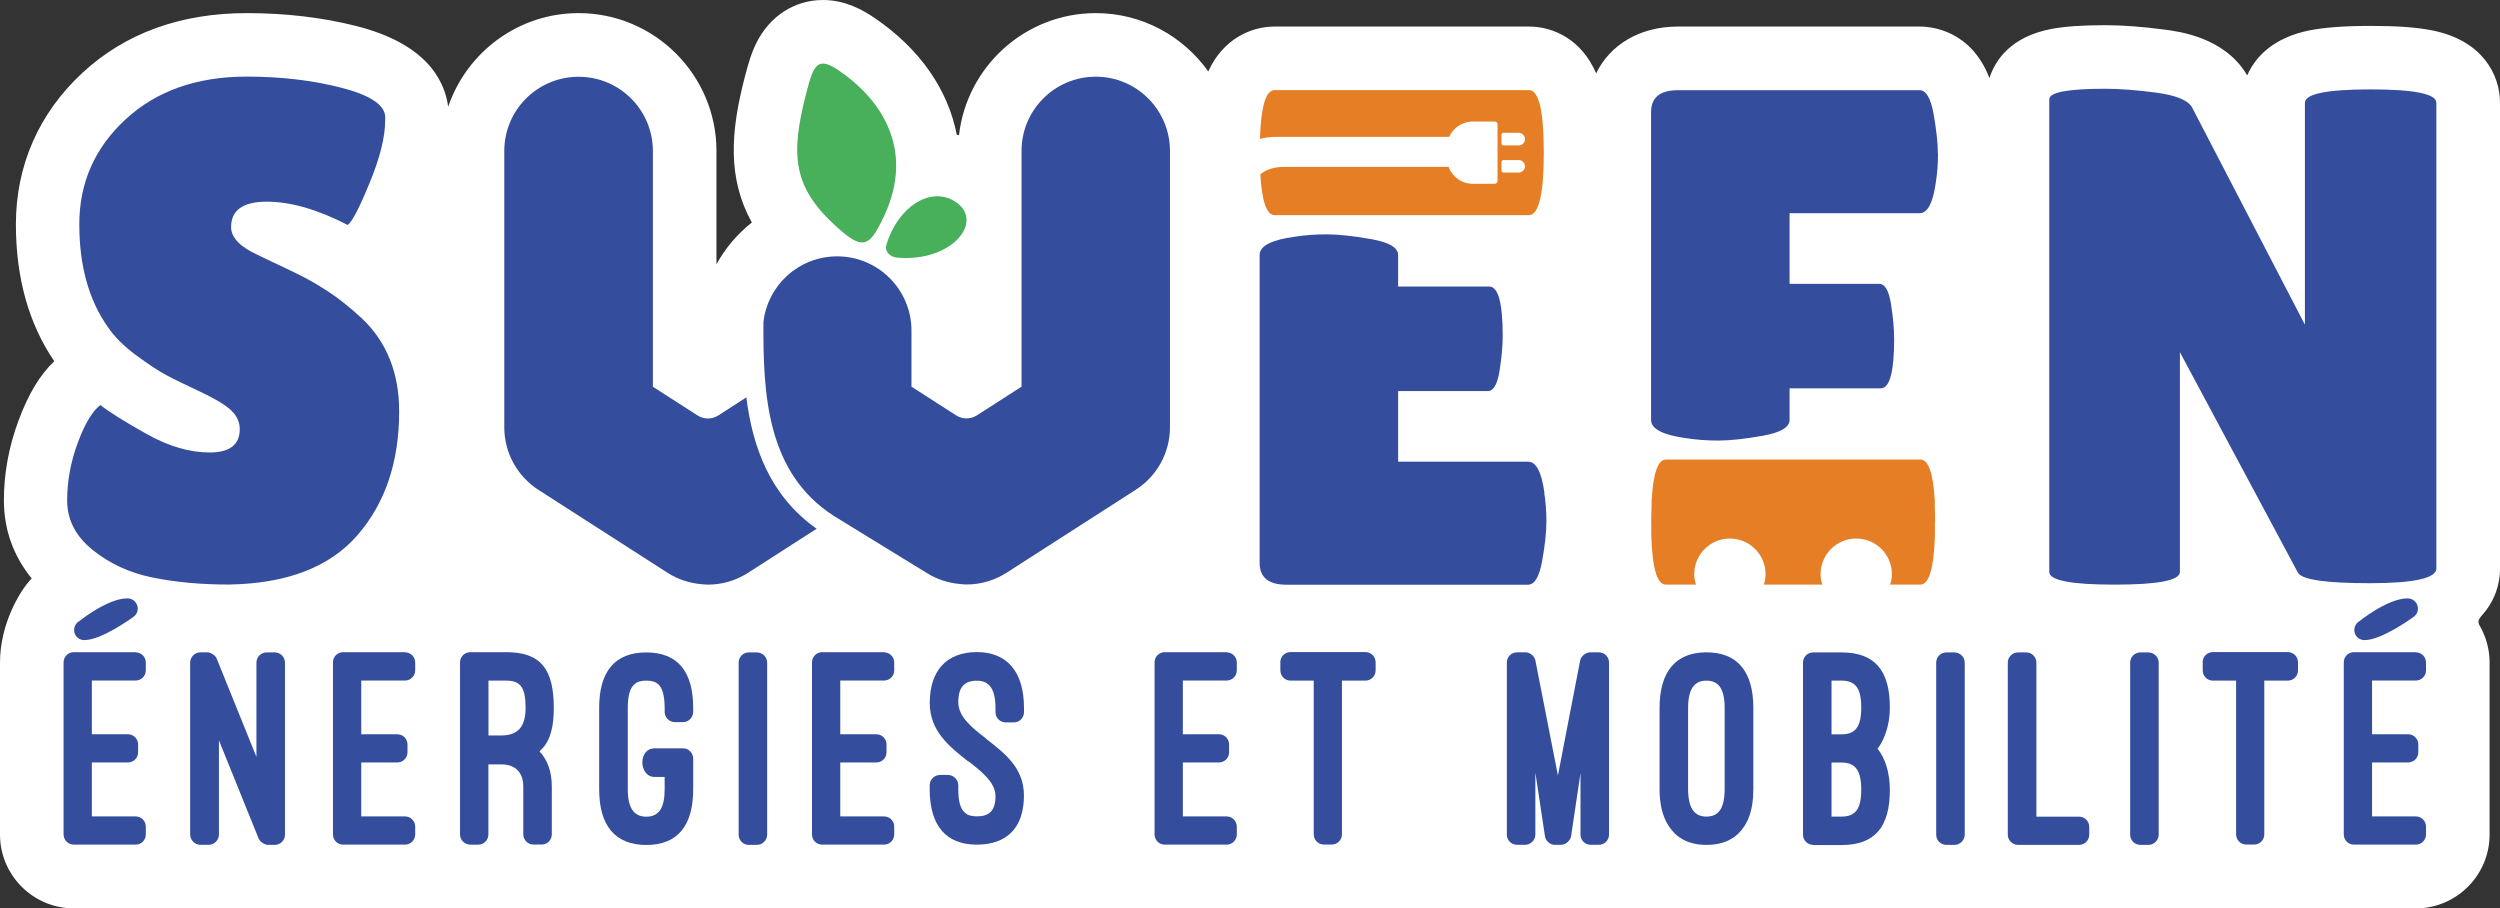 <?xml version="1.0" encoding="UTF-8"?><svg id="Calque_2" xmlns="http://www.w3.org/2000/svg" viewBox="0 0 314.6 114.32"><rect x="0" y="0" width="314.6" height="114.32" fill="#333333" stroke="none"/><defs><style>.cls-1{fill:#e57e24;}.cls-2{fill:#fff;}.cls-3{fill:#344d9d;}.cls-4{fill:#48af5b;}</style></defs><g id="Calque_1-2"><path class="cls-2" d="m314.6,71.52V12.94c0-3.56-2.22-7.83-8.46-9.1-1.95-.4-4.43-.58-7.8-.58s-5.85.19-7.8.58c-4.28.88-6.67,3.16-7.75,5.65-.03-.04-.05-.09-.08-.13-2.78-4.64-8.44-5.39-10.29-5.63-2.85-.38-5.3-.56-7.5-.56-2.91,0-5.06.15-6.76.47-5.12.97-7.07,3.91-7.81,6.18-2.3-5.95-7.17-6.48-8.79-6.48h-30.4c-4.8,0-8.55,2.28-10.3,5.89-1.84-4.29-5.42-5.89-8.45-5.89h-32.01c-2.93,0-6.48,1.52-8.35,5.65-3.15-4.43-8.31-7.34-14.15-7.34-8.89,0-16.24,6.73-17.22,15.37-.09-.02-.18-.05-.28-.07-1.1-5.66-4.63-10.82-10.37-14.71-1.42-.96-3.63-2.24-6.47-2.24h0c-3.54,0-6.65,1.99-8.34,5.33-.69,1.36-1.1,2.83-1.49,4.34-1.8,6.92-2.2,12.74.88,18.33-1.81,1.43-3.33,3.21-4.45,5.26v-14.26c0-9.56-7.78-17.35-17.35-17.35-7.61,0-14.08,4.94-16.41,11.78-.48-3.53-2.94-7.96-11.54-10.15-4.25-1.08-8.89-1.63-13.8-1.63-8.33,0-15.28,2.52-20.67,7.5C4.9,14.23,2,20.82,2,28.23c0,6.75,1.63,12.54,4.83,17.23-1.82,1.72-3.27,4.14-4.51,7.5-1.22,3.28-1.83,6.65-1.83,10.02,0,3.66,1.2,7,3.5,9.81-1.54,1.57-3.99,5.8-3.99,10.59v21.64c0,5.12,4.17,9.29,9.29,9.29l105.82-.02s.05.02.25.02h188.64c5.12,0,9.29-4.17,9.29-9.29v-21.64c0-1.7-.46-3.3-1.26-4.67-.24-.44-.15-.75.2-1.17,1.69-1.81,2.38-4.03,2.38-6.02Z"/><path class="cls-1" d="m192.4,11.34h-32.01c-1.1,0-1.71,2.05-1.84,6.15.64-.18,1.34-.27,2.01-.27h21.81c.5-1.13,1.64-1.93,2.96-1.93h2.76c.2,0,.36.16.36.36v7.12c0,.2-.16.36-.36.36h-2.76c-1.4,0-2.59-.89-3.04-2.13h-20.67c-1.4,0-2.38.39-3.02.95.2,3.39.79,5.12,1.79,5.12h32.01c1.24,0,1.87-2.62,1.87-7.87s-.62-7.87-1.87-7.87Zm-1.29,10.37h0s-1.92,0-1.92,0c-.14,0-.24-.11-.24-.24v-1.09c0-.14.11-.24.24-.24h1.92c.44,0,.79.36.79.79s-.36.79-.79.79Zm0-3.41h-1.91c-.14,0-.25-.11-.25-.25v-1.09c0-.14.11-.25.25-.25h1.88c.43,0,.8.32.83.75.02.46-.34.84-.79.84Z"/><path class="cls-4" d="m111.22,27.26c-1.85,3.95-2.69,4.26-6.1,1.14-5.38-4.93-5.66-8.97-3.65-16.72.92-3.54,1.39-4.63,4.07-2.82,5.05,3.42,9.76,9.71,5.69,18.39Z"/><path class="cls-4" d="m112.91,32.42c-.92-.08-1.63-.77-1.36-1.65,1.48-4.81,5.53-7.3,8.54-5.47,3.97,2.42-.21,7.73-7.18,7.12Z"/><path class="cls-3" d="m12.66,50.99c1.13.89,3.07,2.1,5.82,3.64,2.76,1.54,5.39,2.31,7.91,2.31s3.78-.98,3.78-2.93c0-.89-.36-1.67-1.07-2.36-.71-.68-2.02-1.47-3.91-2.36-1.9-.89-3.32-1.58-4.27-2.09-.95-.5-2.21-1.33-3.78-2.49-1.57-1.16-2.77-2.36-3.6-3.6-2.37-3.38-3.56-7.67-3.56-12.89s1.94-9.61,5.82-13.2c3.88-3.58,8.96-5.38,15.25-5.38,4.27,0,8.21.46,11.82,1.38,3.61.92,5.48,2.12,5.6,3.6v.53c0,2.08-.65,4.7-1.96,7.87-1.3,3.17-2.22,4.93-2.76,5.29-3.79-1.96-7.19-2.93-10.18-2.93s-4.49,1.07-4.49,3.2c0,1.3,1.1,2.46,3.29,3.47.47.24,1.16.56,2.04.98.89.41,1.91.9,3.07,1.47,1.16.56,2.4,1.27,3.73,2.13,1.33.86,2.77,2,4.31,3.42,3.14,2.96,4.71,6.88,4.71,11.73,0,6.34-1.75,11.53-5.24,15.56-3.5,4.03-8.89,6.1-16.18,6.22-3.56,0-6.77-.3-9.65-.89-2.88-.59-5.38-1.75-7.51-3.47-2.13-1.72-3.2-3.79-3.2-6.22s.44-4.84,1.33-7.25c.89-2.4,1.84-3.98,2.84-4.76Z"/><path class="cls-3" d="m306.6,71.52c0,1.24-2.79,1.87-8.36,1.87s-8.59-.44-9.07-1.33l-14.85-27.74v27.65c0,1.07-2.74,1.6-8.22,1.6s-8.22-.53-8.22-1.6V12.5c0-.89,2.34-1.33,7.02-1.33,1.84,0,3.98.16,6.44.49,2.46.33,3.96.93,4.49,1.82l14.22,27.38V12.94c0-1.13,2.76-1.69,8.27-1.69s8.27.56,8.27,1.69v58.58Z"/><path class="cls-3" d="m194.35,62.01c-.36-2.61-1.04-3.91-2.05-3.91h-16.36v-8.89h11.29c.71,0,1.2-.85,1.47-2.53.27-1.69.4-3.16.4-4.4,0-4.15-.56-6.22-1.69-6.22h-11.47v-3.97c0-.93-1.13-1.6-3.4-2-2.27-.4-4.12-.6-5.56-.6s-2.79.1-4.06.3c-2.94.4-4.41,1.17-4.41,2.3v38.73c0,1.84,1.13,2.76,3.38,2.76h30.4c.83,0,1.42-1.01,1.78-3.02.36-2.01.53-3.66.53-4.93s-.09-2.47-.27-3.6Z"/><path class="cls-3" d="m243.86,19.3c0-1.27-.18-2.92-.53-4.93-.36-2.02-.95-3.02-1.78-3.02h-30.4c-2.25,0-3.38.92-3.38,2.76v38.73c0,1.13,1.47,1.9,4.41,2.3,1.27.2,2.62.3,4.06.3s3.29-.2,5.56-.6c2.27-.4,3.4-1.07,3.4-2v-3.97h11.47c1.13,0,1.69-2.07,1.69-6.22,0-1.24-.13-2.71-.4-4.4-.27-1.69-.76-2.53-1.47-2.53h-11.29v-8.89h16.36c1.01,0,1.69-1.3,2.05-3.91.18-1.13.27-2.33.27-3.6Z"/><path class="cls-3" d="m93.93,50l-3.54,2.28c-.8.51-1.82.51-2.61,0l-5.62-3.61v-29.66c0-5.16-4.18-9.35-9.35-9.35s-9.35,4.18-9.35,9.35v34.77c0,3.18,1.62,6.14,4.29,7.86l16.27,10.45c1.3.83,2.75,1.29,4.22,1.42.1.01.21.02.32.03h0c.17.02.34.03.51.03.01,0,.02,0,.03,0h0c1.75,0,3.49-.5,5.02-1.48l8.64-5.55c-5.85-4.15-8.05-10.24-8.84-16.54Z"/><path class="cls-3" d="m137.9,9.65c-5.16,0-9.35,4.18-9.35,9.35v29.66l-5.62,3.61c-.8.51-1.82.51-2.61,0l-5.62-3.61v-7.05c0-5.16-4.18-9.35-9.35-9.35-4.81,0-8.77,3.63-9.28,8.3-.05,9.09.42,18.94,8.87,24.37.05.03.11.07.16.1h0s11.47,7.04,11.47,7.04c1.3.83,2.75,1.29,4.22,1.42.27.04.54.06.83.06.01,0,.02,0,.03,0,1.75,0,3.49-.5,5.02-1.48l16.27-10.45c2.68-1.72,4.29-4.68,4.29-7.86V19c0-5.16-4.18-9.35-9.35-9.35Z"/><path class="cls-1" d="m243.51,65.7c0-.77-.02-1.46-.04-2.12v-.63c-.2-3.39-.79-5.12-1.8-5.12h-32.04c-1,0-1.59,1.73-1.79,5.12v.63c-.03.66-.05,1.35-.05,2.12,0,.26,0,.48.01.72v1c.12,4.09.73,6.15,1.83,6.15h3.79c-.13-.42-.22-.85-.22-1.31,0-2.48,2.01-4.49,4.49-4.49s4.49,2.01,4.49,4.49c0,.46-.09.9-.22,1.31h7.36c-.13-.42-.22-.85-.22-1.31,0-2.48,2.01-4.49,4.49-4.49s4.49,2.01,4.49,4.49c0,.46-.09.9-.22,1.31h3.79c1.1,0,1.71-2.05,1.84-6.15v-1c0-.24,0-.47,0-.72Z"/><path class="cls-3" d="m17.06,82.09c.72,0,1.29.57,1.29,1.29v.97c0,.72-.57,1.29-1.29,1.29h-5.5v6.76h4.53c.72,0,1.29.57,1.29,1.29v.97c0,.72-.57,1.29-1.29,1.29h-4.53v6.79h5.5c.72,0,1.29.57,1.29,1.29v.97c0,.72-.57,1.29-1.29,1.29h-7.77c-.72,0-1.29-.57-1.29-1.29v-21.64c0-.72.58-1.29,1.29-1.29h7.77Zm-7.15-3.88s3.59-2.91,6.11-2.91c1.29,0,1.8,1.62.75,2.34,0,0-3.95,2.91-6.15,2.91-1.3,0-1.76-1.62-.72-2.34Z"/><path class="cls-3" d="m33.74,106.32c-.43,0-1.04-.4-1.19-.79l-5-12.37v11.86c0,.72-.61,1.29-1.29,1.29h-1.04c-.68,0-1.29-.57-1.29-1.29v-21.64c0-.72.61-1.29,1.29-1.29h.86c.47,0,1.04.4,1.19.79l5,12.37v-11.86c0-.72.57-1.29,1.29-1.29h1.01c.72,0,1.29.57,1.29,1.29v21.64c0,.72-.57,1.29-1.29,1.29h-.83Z"/><path class="cls-3" d="m50.96,82.09c.72,0,1.29.57,1.29,1.29v.97c0,.72-.58,1.29-1.29,1.29h-5.5v6.76h4.53c.72,0,1.29.57,1.29,1.29v.97c0,.72-.57,1.29-1.29,1.29h-4.53v6.79h5.5c.72,0,1.29.57,1.29,1.29v.97c0,.72-.58,1.29-1.29,1.29h-7.77c-.72,0-1.29-.57-1.29-1.29v-21.64c0-.72.57-1.29,1.29-1.29h7.77Z"/><path class="cls-3" d="m69.44,104.99c0,.72-.57,1.29-1.29,1.29h-1.01c-.72,0-1.29-.58-1.29-1.29v-6c0-1.8-1.01-2.8-2.77-2.8h-1.62v8.81c0,.72-.57,1.29-1.26,1.29h-1.01c-.72,0-1.3-.58-1.3-1.29v-21.64c0-.72.58-1.29,1.3-1.29h4.53c4.42,0,5.97,2.23,5.97,7.05,0,2.23-.4,4.03-1.51,5.14-.11.11-.18.18-.29.29,1.04,1.11,1.55,2.59,1.55,4.46v6Zm-7.98-12.44h1.62c2.01,0,3.06-1.01,3.06-3.45s-.54-3.45-2.41-3.45h-2.26v6.9Z"/><path class="cls-3" d="m85.97,94.17c.68,0,1.26.58,1.26,1.3v3.85c0,4.57-1.94,7.01-5.9,7.01s-5.93-2.48-5.93-7.01v-10.25c0-4.57,1.98-6.97,5.93-6.97s5.9,2.41,5.9,6.97v.5c0,.72-.58,1.3-1.26,1.3h-1.04c-.72,0-1.29-.58-1.29-1.3v-.5c0-1.69-.36-2.55-.79-2.95-.43-.4-1.01-.47-1.51-.47s-1.11.07-1.51.47c-.5.43-.83,1.3-.83,2.95v10.25c0,2.34.75,3.45,2.34,3.45s2.3-1.11,2.3-3.45v-1.55h-1.26c-2.01,0-2.12-3.6,0-3.6h3.6Z"/><path class="cls-3" d="m96.54,105.03c0,.72-.61,1.29-1.29,1.29h-1.01c-.72,0-1.29-.57-1.29-1.29v-21.64c0-.72.57-1.29,1.29-1.29h1.01c.68,0,1.29.57,1.29,1.29v21.64Z"/><path class="cls-3" d="m111.24,82.09c.72,0,1.29.57,1.29,1.29v.97c0,.72-.57,1.29-1.29,1.29h-5.5v6.76h4.53c.72,0,1.29.57,1.29,1.29v.97c0,.72-.57,1.29-1.29,1.29h-4.53v6.79h5.5c.72,0,1.29.57,1.29,1.29v.97c0,.72-.57,1.29-1.29,1.29h-7.77c-.72,0-1.29-.57-1.29-1.29v-21.64c0-.72.58-1.29,1.29-1.29h7.77Z"/><path class="cls-3" d="m117,98.81c0-.72.58-1.29,1.29-1.29h1.01c.68,0,1.29.58,1.29,1.29v.47c0,1.72.32,2.55.83,2.98.4.4,1.01.47,1.51.47,1.51,0,2.34-.65,2.34-2.55,0-1.69-1.65-3.02-3.42-4.39v.04c-2.37-1.87-4.85-3.81-4.85-7.37,0-4.06,2.12-6.4,5.93-6.4s5.93,2.48,5.93,7.05v.5c0,.72-.57,1.3-1.29,1.3h-1.01c-.72,0-1.29-.58-1.29-1.3v-.5c0-2.37-.75-3.45-2.34-3.45s-2.34.83-2.34,2.7,1.76,3.24,3.52,4.6h-.04c2.37,1.83,4.78,3.67,4.78,7.15,0,4.03-2.12,6.18-5.93,6.18s-5.93-2.3-5.93-7.01v-.47Z"/><path class="cls-3" d="m154.35,82.09c.72,0,1.29.57,1.29,1.29v.97c0,.72-.58,1.29-1.29,1.29h-5.5v6.76h4.53c.72,0,1.29.57,1.29,1.29v.97c0,.72-.57,1.29-1.29,1.29h-4.53v6.79h5.5c.72,0,1.29.57,1.29,1.29v.97c0,.72-.58,1.29-1.29,1.29h-7.77c-.72,0-1.29-.57-1.29-1.29v-21.64c0-.72.57-1.29,1.29-1.29h7.77Z"/><path class="cls-3" d="m161.11,83.35c0-.72.57-1.29,1.29-1.29h9.42c.72,0,1.29.57,1.29,1.29v1.01c0,.72-.57,1.29-1.29,1.29h-2.95v19.34c0,.72-.58,1.29-1.29,1.29h-.97c-.72,0-1.29-.58-1.29-1.29v-19.34h-2.91c-.72,0-1.29-.57-1.29-1.29v-1.01Z"/><path class="cls-3" d="m195.65,106.32c-.54,0-1.11-.47-1.22-1.01l-1.22-8.09v7.8c0,.72-.61,1.29-1.29,1.29h-1.01c-.72,0-1.29-.57-1.29-1.29v-21.64c0-.72.57-1.29,1.29-1.29h1.08c.54,0,1.11.47,1.22,1.01l2.84,14.49,2.8-14.49c.11-.54.72-1.01,1.26-1.01h1.08c.72,0,1.29.57,1.29,1.29v21.64c0,.72-.57,1.29-1.29,1.29h-1.01c-.72,0-1.29-.57-1.29-1.29v-7.73l-1.19,7.98c-.14.58-.72,1.04-1.26,1.04h-.79Z"/><path class="cls-3" d="m208.84,89.1c0-4.53,1.98-7.01,5.9-7.01s5.9,2.44,5.9,7.01v10.17c0,2.84-.75,4.49-1.87,5.61-1.19,1.15-2.7,1.44-4.03,1.44s-2.8-.29-3.99-1.44c-1.11-1.11-1.91-2.77-1.91-5.61v-10.17Zm3.59,10.17c0,2.37.75,3.49,2.3,3.49s2.3-1.04,2.3-3.49v-10.17c0-2.41-.75-3.45-2.3-3.45s-2.3,1.11-2.3,3.45v10.17Z"/><path class="cls-3" d="m228.18,106.32c-.72,0-1.29-.57-1.29-1.29v-21.64c0-.72.57-1.29,1.29-1.29h3.56c4.21,0,6.08,2.3,6.08,6.94,0,3.34-1.55,5.18-1.55,5.18.94,1.15,1.55,2.98,1.55,5.18,0,4.64-1.87,6.94-6.08,6.94h-3.56Zm2.3-20.67v6.76h1.26c1.76,0,2.48-.97,2.48-3.38s-.72-3.38-2.48-3.38h-1.26Zm0,10.32v6.79h1.26c1.76,0,2.48-.97,2.48-3.38s-.72-3.42-2.48-3.42h-1.26Z"/><path class="cls-3" d="m247.24,105.03c0,.72-.61,1.29-1.29,1.29h-1.01c-.72,0-1.29-.57-1.29-1.29v-21.64c0-.72.57-1.29,1.29-1.29h1.01c.68,0,1.29.57,1.29,1.29v21.64Z"/><path class="cls-3" d="m262.91,105.03c0,.72-.57,1.29-1.29,1.29h-7.66c-.72,0-1.3-.57-1.3-1.29v-21.64c0-.72.58-1.29,1.3-1.29h1.04c.68,0,1.26.57,1.26,1.29v19.38h5.36c.72,0,1.29.57,1.29,1.29v.97Z"/><path class="cls-3" d="m271.65,105.03c0,.72-.61,1.29-1.29,1.29h-1.01c-.72,0-1.29-.57-1.29-1.29v-21.64c0-.72.57-1.29,1.29-1.29h1.01c.68,0,1.29.57,1.29,1.29v21.64Z"/><path class="cls-3" d="m277.18,83.35c0-.72.57-1.29,1.29-1.29h9.42c.72,0,1.29.57,1.29,1.29v1.01c0,.72-.57,1.29-1.29,1.29h-2.95v19.34c0,.72-.58,1.29-1.29,1.29h-.97c-.72,0-1.29-.58-1.29-1.29v-19.34h-2.91c-.72,0-1.29-.57-1.29-1.29v-1.01Z"/><path class="cls-3" d="m304,82.09c.72,0,1.29.57,1.29,1.29v.97c0,.72-.58,1.29-1.29,1.29h-5.5v6.76h4.53c.72,0,1.29.57,1.29,1.29v.97c0,.72-.57,1.29-1.29,1.29h-4.53v6.79h5.5c.72,0,1.29.57,1.29,1.29v.97c0,.72-.58,1.29-1.29,1.29h-7.77c-.72,0-1.29-.57-1.29-1.29v-21.64c0-.72.57-1.29,1.29-1.29h7.77Zm-7.15-3.88s3.59-2.91,6.11-2.91c1.29,0,1.8,1.62.75,2.34,0,0-3.95,2.91-6.15,2.91-1.3,0-1.76-1.62-.72-2.34Z"/></g></svg>
